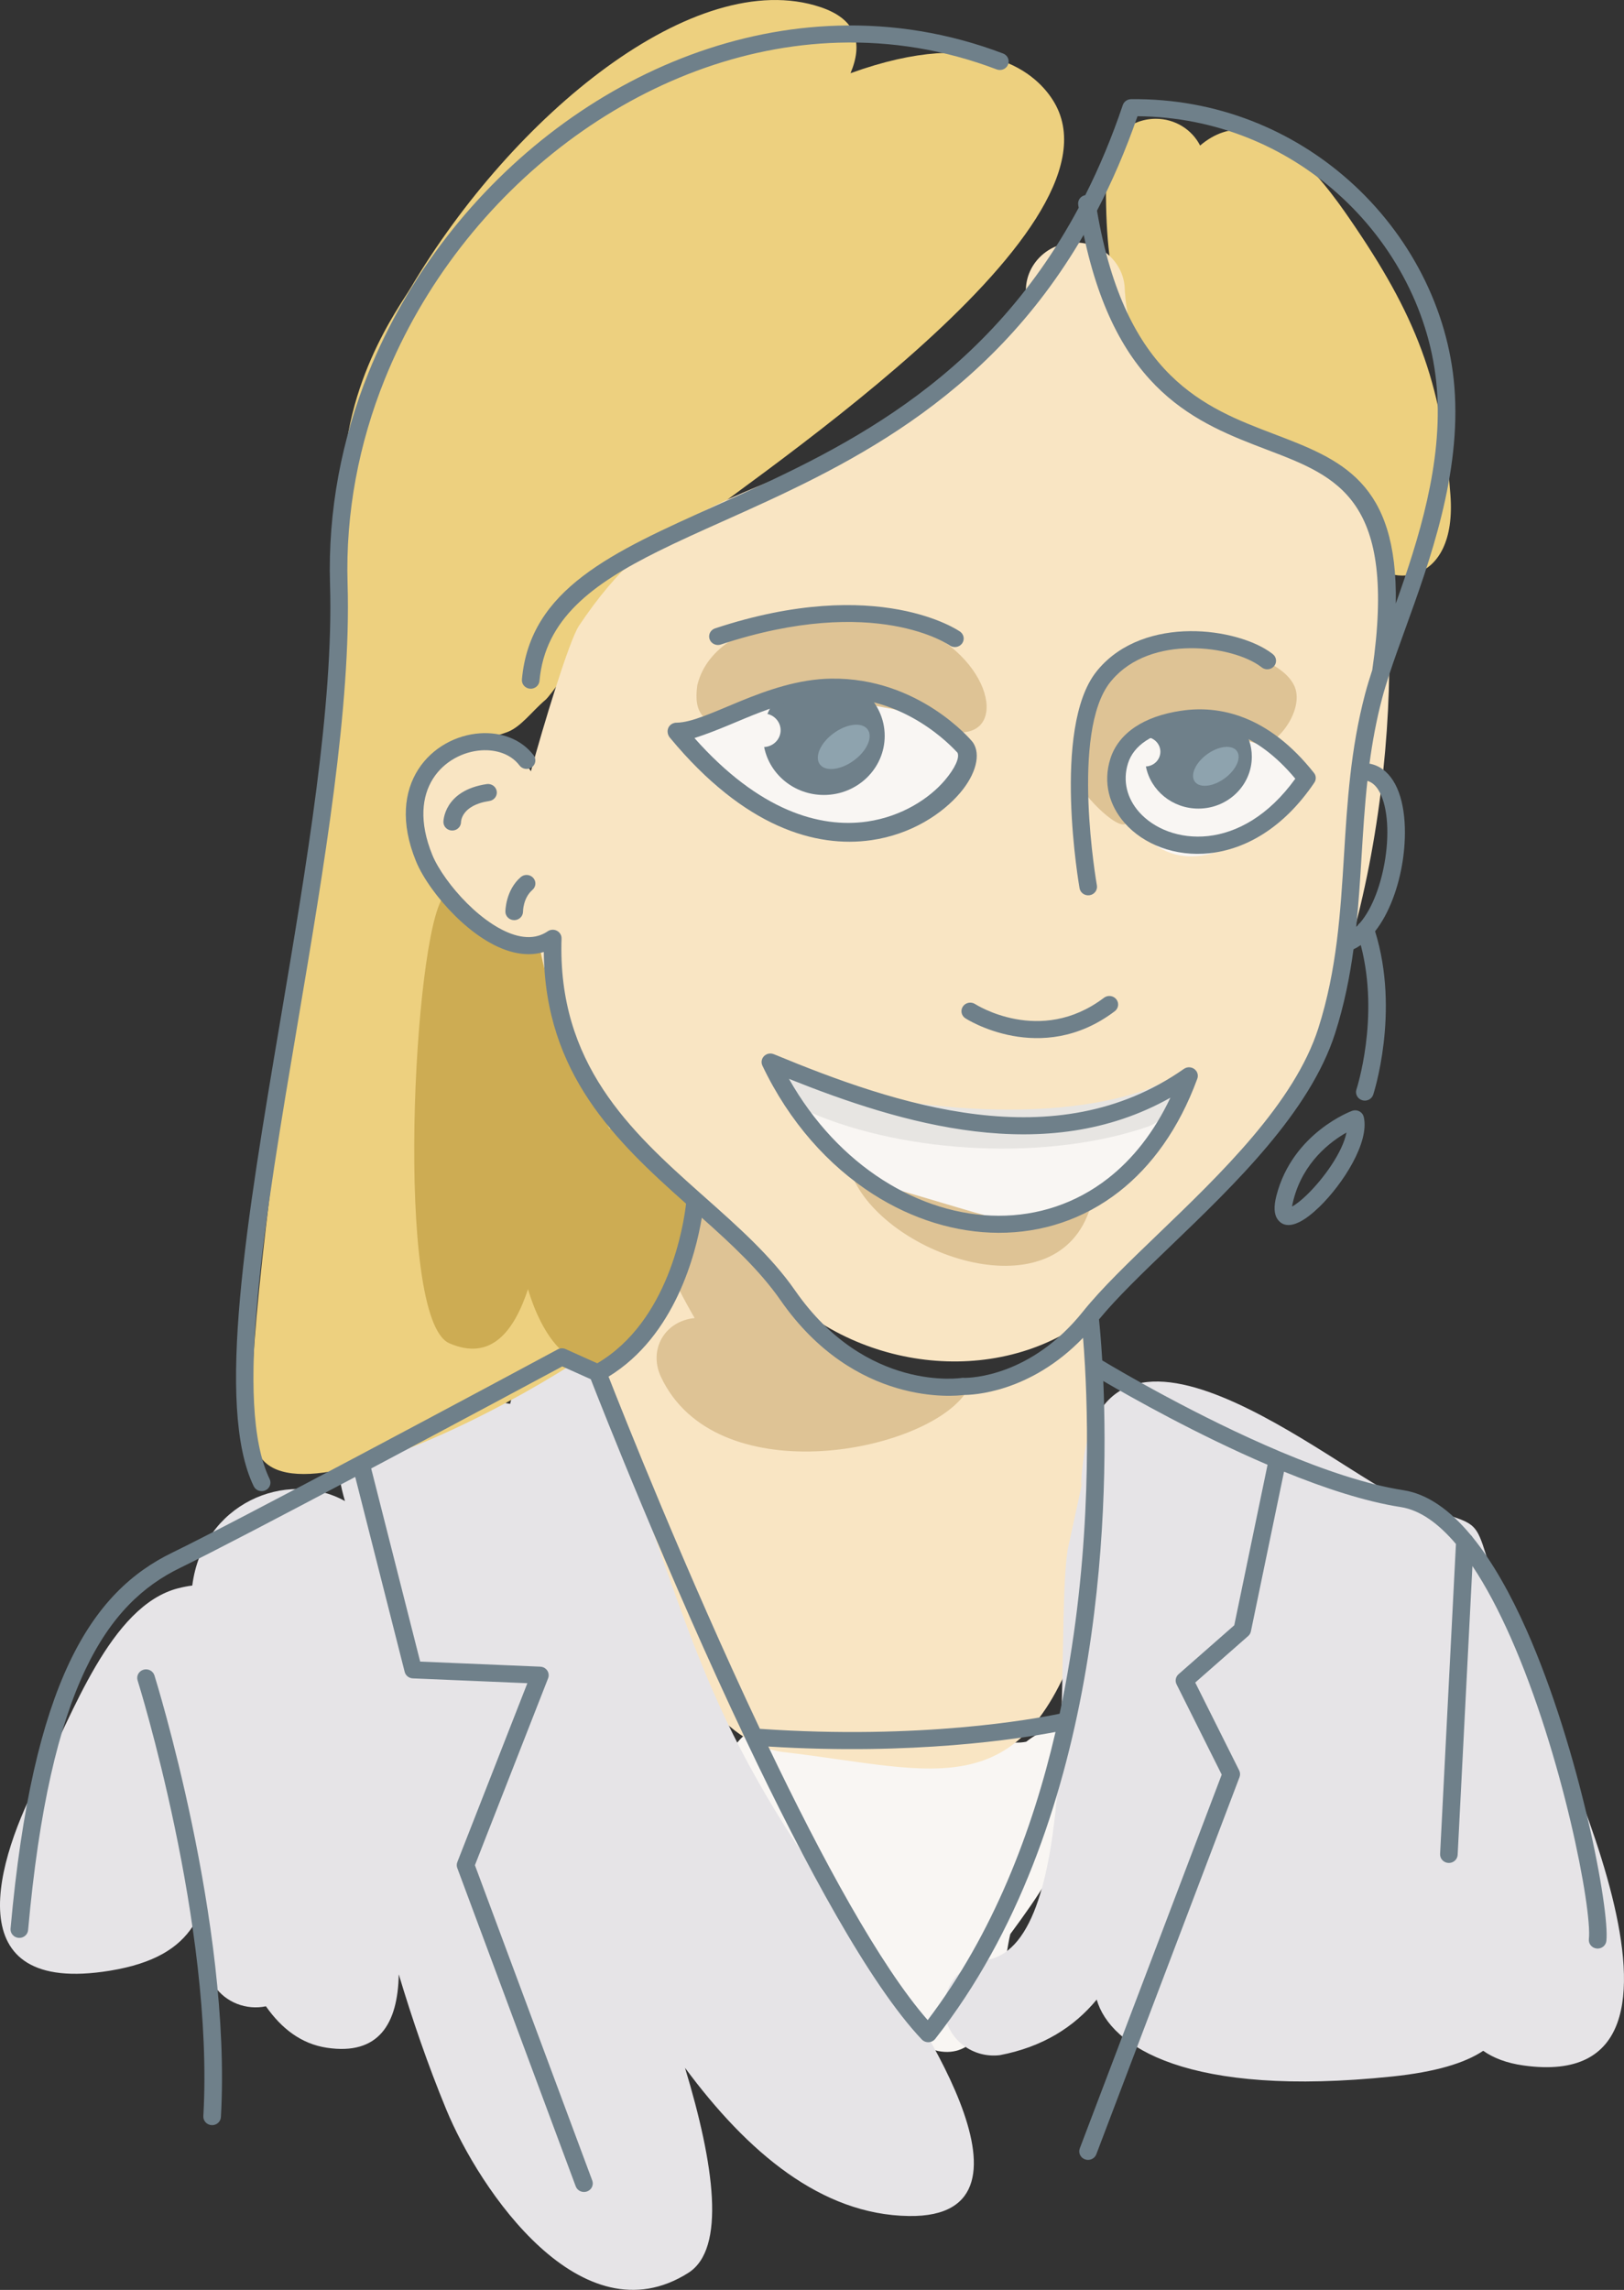 <?xml version="1.0" encoding="UTF-8"?> <!-- Creator: CorelDRAW --> <svg xmlns="http://www.w3.org/2000/svg" xmlns:xlink="http://www.w3.org/1999/xlink" xmlns:xodm="http://www.corel.com/coreldraw/odm/2003" xml:space="preserve" width="74.308mm" height="104.74mm" style="shape-rendering:geometricPrecision; text-rendering:geometricPrecision; image-rendering:optimizeQuality; fill-rule:evenodd; clip-rule:evenodd" viewBox="0 0 1652.87 2329.77"><rect x="0" y="0" width="1652.87" height="2329.77" fill="#333333" stroke="none"/> <defs> <style type="text/css"> <![CDATA[ .fil0 {fill:#F9F6F3} .fil1 {fill:#F9E5C3} .fil3 {fill:#EDD07F} .fil9 {fill:#E7E5E2} .fil2 {fill:#E6E4E7} .fil5 {fill:#DEC395} .fil4 {fill:#CDAC53} .fil8 {fill:#8EA3AE} .fil7 {fill:#6F808A} .fil6 {fill:#6F808A;fill-rule:nonzero} ]]> </style> </defs> <g id="Слой_x0020_1">  <g id="_2023851533568"> <path class="fil0" d="M790.5 1753.65c130.72,2.38 130.34,15.42 242.12,19.25 4.84,0.16 8.14,-0.11 11.87,-0.85 69.93,-54.45 117.9,47.09 51.62,85.1 -25.21,48.65 -33.53,64.31 -69.73,113.18l2.1 -2.66c-6.16,14.77 -12.31,167.85 -104.5,104.88 -59.51,-40.65 -87.48,-166.47 -124.73,-208.65 -3.71,-4.2 -6.87,-8.38 -9.53,-12.51 -27.44,-0.41 -49.56,-22.13 -49.56,-48.87 0,-26.99 22.54,-48.88 50.35,-48.88z"></path> <path class="fil1" d="M794.72 1290.64l-2.35 6.4c22.03,27.7 29.15,59.94 62.97,80.91 73.16,45.36 186.16,55.51 245.64,-23.58 14.79,-19.67 10.35,-0.35 13.33,35.7 6.44,77.98 -3.07,235.07 -9.06,254.8 -60.19,198.44 -150.73,155.86 -307.45,137.77 -124.59,-14.38 -210.59,-323.71 -181.63,-387.15 15.96,-34.95 31.88,-18.06 66.12,-94.25 -3.09,-4.69 -6.31,-9.57 -9.73,-14.69 -4.28,-26.67 14.52,-51.66 41.99,-55.82 3.31,-0.5 6.6,-0.67 9.82,-0.55 12.18,-6.12 26.87,-7.42 40.74,-2.41 26.06,9.42 39.31,37.57 29.61,62.86z"></path> <path class="fil2" d="M615.69 1421.15c100.11,270.93 99.35,334.36 279.13,574.98 24.35,32.59 184.24,260.74 30.13,258.47 -89.17,-1.31 -164.15,-64.88 -227.76,-150.76 29.88,98.63 41.84,184.25 3.36,208.61 -108.37,68.61 -212.13,-83.27 -246.46,-166.48 -18.58,-45.04 -34.32,-90.91 -48.24,-137.29 -0.93,50.51 -20.45,82.7 -73.24,74.72 -25.94,-3.92 -46.07,-19.47 -61.95,-42.16 -19.68,4.07 -40.8,-3.61 -52.55,-20.91 -8.39,-19.68 -15.46,-40.3 -21.82,-60.64 -14.41,22.1 -39.27,37.94 -84.37,45.32 -157.96,25.82 -116.12,-112.7 -70.09,-199.16 31.5,-59.19 70.05,-172.43 139.72,-189.98 4.92,-1.24 9.63,-2.14 14.15,-2.73 10.65,-83.37 95.52,-119 155.41,-85.94 -4.5,-15.25 -6.66,-27.55 -5.4,-35.33 7.39,-45.49 103.34,-77.31 173.5,-63.56 3.4,-15.91 14.89,-29.82 31.73,-35.91 26.05,-9.42 55.05,3.44 64.76,28.74z"></path> <path class="fil2" d="M1005.21 1993.93c95.96,-18.24 68.32,-327.88 81.32,-416.73l15.93 -73.37 -2.28 7.91c10.27,-233.72 262.04,-12.41 328.1,13.53 104.19,40.9 55.79,-5.62 118.2,156 26.75,69.28 222.83,450.75 4.13,420.17 -17.12,-2.39 -30.47,-7.53 -41.04,-14.91 -18.68,12.44 -48.21,21.48 -92.43,26.11 -208.23,21.79 -287.24,-30.46 -300.94,-78.22 -23.12,27.99 -54.85,48.12 -98.51,56.52 -27.59,3.35 -52.75,-15.65 -56.2,-42.44 -3.45,-26.79 16.12,-51.21 43.72,-54.56z"></path> <path class="fil3" d="M555.13 712.06c-14.19,11.98 -25.38,28.42 -40.25,33.28 -144.38,47.2 -91.68,123.74 -20.55,201.4 16.74,18.28 62.47,4.46 63.98,28.28 3.58,56.41 43.13,104.92 49.41,141.57 4.69,27.36 44.3,54.48 58.3,67.26 46.05,42.01 42.95,60.49 21.26,116.25 -22.76,58.53 -396.22,275.23 -426.87,172.2 -28.39,-95.44 99.01,-749.33 89.33,-963.5 -5.15,-113.98 56.79,-196.6 68.17,-215.8 104.22,-175.99 289.44,-328.28 417.01,-285.81 37.3,12.42 43.48,36.91 30.72,67.29 136.03,-49.23 190.57,0.47 207.71,30.31 76.13,132.52 -319.47,388.67 -402.57,455.3 -24.56,19.69 -104.86,142.87 -115.64,151.98z"></path> <path class="fil4" d="M620.19 1148.48c2.36,-0.19 4.76,-0.21 7.19,-0.07 27.75,1.63 77.24,63.71 75.55,90.65 -0,0.02 -0.48,7.7 -0.48,7.7 -6.46,40.88 -31.79,107.33 -66.78,130.26 -53.91,35.33 -85.6,-22.56 -98.29,-65.39 -14,42.35 -37.29,73.69 -80.08,55.02 -56.42,-24.61 -36.28,-415.53 -5.9,-454.41 10.61,-13.58 32.39,35.52 42.92,34.5 1.07,-0.1 61.11,11.53 63.98,28.28 14.43,84.2 61.79,173.01 61.88,173.46z"></path> <path class="fil3" d="M1221.44 148.06c61.93,-52.42 125.59,35.91 152.17,74.54 67.2,97.64 93.57,164.52 102.57,280.62 7.28,93.95 -64.38,98.59 -92.53,58.56 -39.22,-55.78 1.72,-8.8 -57.6,-63.82 -130.13,-120.7 -206.22,-103.81 -200.09,-328.24 0,-26.99 22.54,-48.88 50.34,-48.88 19.79,0 36.91,11.08 45.14,27.21z"></path> <path class="fil1" d="M1144.79 295.63c11.77,183.05 243.78,108.24 263.94,276.96 21.07,176.26 -19.07,470.3 -145.52,609.72 -59.06,65.12 -89.86,102.12 -144.06,149.5 -93.11,81.39 -242.15,65.72 -326.72,-20.2 -99.24,-100.83 -224.03,-212.62 -244.9,-359.13 -60.26,26.06 -184.77,-145.29 -76.11,-189.11 20.26,-8.17 50.64,-7.55 68.94,21.33 12.55,-46.32 39,-133.22 48.88,-148.01 79.03,-118.33 150.99,-123.87 287.73,-186.76 29.84,-13.72 168.16,-138.53 167.13,-154.31 0,-26.99 22.54,-48.88 50.34,-48.88 27.81,0 50.35,21.88 50.35,48.88z"></path> <path class="fil0" d="M996.59 1140.41c138.58,4.7 211.03,-41.79 211,-41.73 -79.38,195.07 -251.33,182.3 -383.55,44.52 -20.81,-21.68 -35.57,-41.15 -32.4,-49.07 6.82,-17.04 157.31,44.66 204.95,46.28z"></path> <path class="fil5" d="M1040.79 1245c16.4,-2.62 73.8,-35.38 70.62,-22.58 -28.42,114.56 -200.49,59.65 -241.14,-19.67 -6.02,-11.74 147.24,42.38 170.52,42.25z"></path> <path class="fil5" d="M774.1 1283.89c91.06,178.01 225.7,111.34 206.87,135.88 -45.98,59.9 -253.52,98.04 -308.35,-19.08 -11.02,-23.53 -0.41,-49.23 23.68,-57.41 3.5,-1.19 7.09,-1.94 10.7,-2.28 -5.37,-9.19 -10.61,-18.8 -15.77,-28.85 -10.91,-23.56 19.86,-47.11 19.86,-71.1 0,-15.95 52.09,19.27 63,42.84z"></path> <path class="fil5" d="M964.01 743.49c-77.24,-55.94 -183.72,3.37 -219.98,-2.61 -27.47,-4.54 -38.57,-14.75 -34.29,-43.92 19.08,-77.9 163.76,-84.89 225.3,-58.4 79.6,34.27 92.06,119.58 28.98,104.93z"></path> <path class="fil5" d="M1133.8 671.98c-28.21,16.93 -44.92,88.38 -40,116.23 2.86,16.2 44.06,58.05 52.55,49.47 0.5,-0.5 -44.3,-90.62 52.4,-97.05 22.73,-1.51 43.1,16.56 71.59,21.91 28.14,2.2 59.19,-41.36 46.47,-65.83 -20.47,-39.39 -132.54,-55.03 -183.02,-24.74z"></path> <path class="fil6" d="M982.59 1036.07c-4.14,-2.63 -5.3,-8.02 -2.59,-12.04 2.71,-4.02 8.27,-5.14 12.41,-2.52 0.19,0.12 66.19,42.84 131.17,-6.36 3.89,-2.95 9.51,-2.28 12.55,1.5 3.04,3.77 2.35,9.23 -1.54,12.18 -75.19,56.94 -151.76,7.39 -151.98,7.25z"></path> <path class="fil0" d="M1307.88 769.36c39.38,23.79 17.17,33.11 -11.27,59.56 -81.87,76.14 -134.12,35.25 -153.16,-10.88 -10.46,-25.34 -25.86,-50.01 4.32,-63.02 26.17,-30.88 128.08,-5 160.11,14.34z"></path> <path class="fil6" d="M1202.4 723.08c19,-2.81 41.1,-1.86 64.49,7.45 22.94,9.13 47.05,26.29 70.47,55.87 2.34,2.97 2.34,6.9 0.31,9.9 -31.7,46.85 -70.66,67.82 -106.32,71.74 -17.72,1.95 -34.61,-0.33 -49.42,-5.76 -14.94,-5.47 -27.79,-14.16 -37.29,-24.96 -15.63,-17.76 -22.25,-41.16 -14.5,-65.52 3.92,-12.32 12.19,-23.66 25.7,-32.53 11.49,-7.54 26.83,-13.28 46.56,-16.2zm56.9 23.63c-19.75,-7.86 -38.39,-8.67 -54.39,-6.3 -16.63,2.46 -29.3,7.12 -38.55,13.19 -9.67,6.35 -15.54,14.31 -18.26,22.86 -5.84,18.33 -0.77,36.04 11.11,49.55 7.54,8.57 17.82,15.5 29.81,19.89 12.12,4.44 25.98,6.3 40.57,4.7 29.17,-3.21 61.33,-20.34 88.74,-58.36 -19.98,-23.93 -40.06,-37.98 -59.03,-45.52z"></path> <g> <path class="fil7" d="M1264.23 739.59c6.2,8.57 9.84,19.02 9.84,30.29 0,29.15 -24.35,52.79 -54.38,52.79 -26.54,0 -48.63,-18.45 -53.42,-42.86 8.2,-0.37 14.73,-6.94 14.73,-14.99 0,-7.07 -5.04,-12.99 -11.82,-14.58 1.51,-3.66 3.44,-7.13 5.71,-10.33 18.96,-3.73 55.78,-8.74 89.32,-0.34z"></path> <path class="fil8" d="M1258.62 763.82c5.21,6.56 -0.04,18.98 -11.73,27.74 -11.7,8.76 -25.4,10.54 -30.61,3.98 -5.21,-6.55 0.04,-18.97 11.74,-27.74 11.7,-8.75 25.4,-10.54 30.61,-3.98z"></path> </g> <path class="fil9" d="M1168.31 1108.02c23.87,-10.1 53.61,-25.56 42.8,-12.26 -17.96,22.11 -17.95,40.02 -41.81,50.12 -101.8,35.56 -246.52,28.28 -344.55,-14.09 -20.82,-13.05 -47.66,-55.87 -24.64,-44.84 81.89,39.22 261.03,60.33 368.2,21.08z"></path> <path class="fil6" d="M981.18 1401.89c7.04,0.04 68.16,-1.49 121,-67.45 18.86,-23.54 46.39,-49.99 76.42,-78.84 63.71,-61.21 138.94,-133.48 163.2,-209.58 18.9,-59.27 22.49,-117.52 26.11,-176.25 3.3,-53.57 6.64,-107.54 21.4,-163.56 2.03,-7.7 4.52,-15.9 7.35,-24.54 25.27,-173.66 -34.68,-196.51 -106.87,-224.02 -71.09,-27.09 -153.16,-58.38 -186.83,-218.7 -99.44,171.42 -247.68,237.87 -366.94,291.3 -23.49,10.52 -45.81,20.52 -66.32,30.72l-0 0c-67.22,33.42 -115,68.93 -120.63,131.79 -0.42,4.79 -4.78,8.34 -9.71,7.93 -4.93,-0.41 -8.59,-4.63 -8.16,-9.42 8.25,-92.08 91.55,-129.41 197.32,-176.8 121,-54.22 272.5,-122.13 369.34,-303.08 -0.16,-1.01 -0.34,-2 -0.49,-3.03 -0.72,-4.65 2.49,-8.99 7.21,-9.85 14.09,-27.86 26.92,-58.28 38.19,-91.63 1.17,-3.45 4.5,-5.96 8.45,-5.99 87.26,-0.98 164.33,31.59 221.99,82.93 61.36,54.64 100.75,130.61 107.06,210.08 7,88.3 -24.89,176.49 -50.44,247.12 -5.78,15.98 -11.23,31.05 -15.8,45.01l-0.13 0.39c-2.76,8.44 -5.21,16.48 -7.21,24.07 -5.9,22.39 -9.93,44.5 -12.85,66.44 10.08,1.84 17.99,7.93 23.88,17.02 6.17,9.51 9.89,22.43 11.39,36.93 1.45,13.96 0.89,29.52 -1.46,44.92 -4.1,26.84 -13.81,53.63 -28.11,71.71 25.66,82.37 -1.82,165.95 -1.89,166.19 -1.49,4.58 -6.53,7.12 -11.25,5.68 -4.72,-1.45 -7.34,-6.34 -5.85,-10.92 0.07,-0.22 23.92,-72.81 4.43,-146.92 -2.39,1.66 -4.85,3.1 -7.4,4.29 -3.82,28.16 -9.49,56.51 -18.67,85.29 -25.59,80.28 -102.53,154.2 -167.69,216.79 -28.33,27.22 -54.4,52.26 -72.67,74.48 0.66,6.27 2.06,20.78 3.3,41.71 18.28,10.95 97.49,57.5 181.24,92.82 0.51,0.16 1,0.37 1.46,0.61 42.66,17.92 86.42,32.86 123.83,38.63 24.75,3.82 47.65,20.54 68.51,45.55 0.74,0.64 1.37,1.4 1.85,2.24 20.46,25.16 38.9,58.25 55.13,94.86 53.98,121.8 84.64,284.65 81.06,315.95 -0.54,4.77 -4.97,8.21 -9.88,7.69 -4.91,-0.52 -8.46,-4.82 -7.92,-9.59 3.43,-29.94 -26.82,-187.8 -79.73,-307.18 -11.91,-26.87 -24.9,-51.68 -38.8,-72.41l-15.02 293.85c-0.23,4.79 -4.42,8.49 -9.36,8.26 -4.93,-0.22 -8.74,-4.29 -8.51,-9.08l16.12 -315.43c-17.62,-20.8 -36.47,-34.51 -56.25,-37.57 -36.13,-5.58 -77.75,-19.3 -118.71,-36.01l-33.73 162.5c-0.4,1.96 -1.46,3.63 -2.9,4.85l-53.75 47.21 44.74 89.43c1.09,2.21 1.14,4.63 0.34,6.77l-145.77 383.76c-1.7,4.51 -6.85,6.82 -11.49,5.17 -4.64,-1.65 -7.03,-6.65 -5.33,-11.16l144.46 -380.3 -46 -91.94c-1.66,-3.38 -0.94,-7.57 2.07,-10.21l56.69 -49.79 33.89 -163.3c-71.67,-30.71 -138.65,-68.51 -167.18,-85.2 5.83,136.31 -1.41,453.57 -170.76,668.91 -0.38,0.53 -0.82,1.03 -1.33,1.49 -2.43,2.17 -5.78,2.79 -8.72,1.91l-0.04 -0.01c-1.44,-0.44 -2.79,-1.24 -3.89,-2.4 -53.05,-55.98 -118.94,-178.22 -178.42,-303.51 -0.23,-0.39 -0.42,-0.81 -0.59,-1.24 -79.76,-168.13 -147.89,-341.37 -157.89,-367l-29 -13.01c-19.31,10.37 -106.05,56.92 -194.5,103.82l49.87 196.49 122.25 5.16c4.93,0.21 8.76,4.26 8.55,9.05 -0.04,0.94 -0.24,1.85 -0.56,2.68l-74.52 190.26 119.42 320.83c1.68,4.51 -0.72,9.5 -5.36,11.13 -4.65,1.63 -9.78,-0.7 -11.46,-5.21l-120.47 -323.66c-0.78,-1.93 -0.86,-4.14 -0.05,-6.23l71.3 -182.03 -116.2 -4.9c-4.02,-0 -7.68,-2.65 -8.67,-6.61l-50.34 -198.35c-73.64,39 -145.67,76.72 -178.08,92.45 -37.53,18.22 -70.45,48.3 -96.78,104.03 -26.9,56.92 -46.95,140.37 -58.07,264.55 -0.42,4.79 -4.77,8.33 -9.7,7.92 -4.93,-0.41 -8.59,-4.64 -8.16,-9.42 11.3,-126.21 31.91,-211.52 59.67,-270.26 28.32,-59.93 64.09,-92.46 105.06,-112.34 33.55,-16.29 110.38,-56.58 187.22,-97.32 0.3,-0.18 0.62,-0.35 0.95,-0.5 98.68,-52.31 197.1,-105.18 203.59,-108.67 2.46,-1.48 5.63,-1.77 8.45,-0.5l32.18 14.44c72.94,-42.93 87.96,-141.19 90.39,-162.39 -71.02,-63.22 -143.64,-131.69 -144.78,-256.08 -20.16,6.11 -42.04,-0.78 -62.2,-13.86 -20.04,-13.01 -38.61,-32.32 -51.7,-50.48 -7.19,-9.97 -12.81,-19.71 -16.18,-27.98 -16.18,-39.61 -11.92,-71.07 2.13,-93.18 7.24,-11.38 17.05,-20.24 28.02,-26.44 10.95,-6.19 23.12,-9.75 35.07,-10.55 21.26,-1.42 41.94,5.83 54.54,22.43 2.92,3.87 2.06,9.31 -1.92,12.14 -3.98,2.84 -9.59,2 -12.51,-1.87 -8.67,-11.43 -23.47,-16.4 -38.91,-15.36 -9.26,0.62 -18.73,3.4 -27.29,8.24 -8.55,4.83 -16.18,11.71 -21.78,20.52 -11.35,17.85 -14.51,43.92 -0.73,77.66 2.87,7.04 7.81,15.55 14.22,24.44 11.97,16.61 28.87,34.22 47,45.98 16.82,10.92 34.45,16.63 49.22,10.94l0 -0.03c2.37,-0.91 4.64,-2.08 6.78,-3.51l0.02 -0.01 0.03 -0.02c1.55,-1.11 3.5,-1.74 5.58,-1.68 1.96,0.06 3.75,0.73 5.19,1.82l0.1 0.07 0.08 0.06 0.09 0.07 0.08 0.07c0.17,0.14 0.33,0.29 0.49,0.44l0.06 0.06 0.1 0.1 0.05 0.05 0.1 0.11 0.05 0.04c1.48,1.6 2.35,3.74 2.27,6.06 -4.27,127.27 69.97,195.76 141.57,259.41 0.39,0.29 0.75,0.61 1.09,0.96l3.15 2.8c34.32,30.48 67.7,60.14 91.91,94.96 72.49,104.26 169.48,88.92 169.76,88.88 0.75,-0.11 1.49,-0.12 2.22,-0.05zm439.41 -787.83c23.21,-65.09 47.86,-142.56 41.81,-218.85 -5.95,-75.04 -43.23,-146.86 -101.31,-198.58 -53.08,-47.27 -123.56,-77.69 -203.36,-78.38 -12.17,35.09 -26.04,66.96 -41.23,96.06 28.99,169.69 110.02,200.57 179.81,227.15 68.21,25.99 126.47,48.2 124.29,172.6zm-346.3 1148.05c-36.76,7 -144.94,23.97 -292.32,14.83 54.42,113.65 113.43,222.61 162.22,278.37 66.5,-87.71 106.48,-191.89 130.1,-293.2zm-300.88 -3.17c163.67,11.33 279.5,-10.05 305.04,-15.37 31.26,-145.58 29.73,-282.71 25.83,-353.27 -0.07,-0.48 -0.1,-0.98 -0.08,-1.47 -0.62,-10.96 -1.29,-20.3 -1.9,-27.71 -54.28,56.33 -113.13,58.15 -121.26,58.13 -8.54,1.14 -111.03,12.38 -186.69,-96.45 -21.08,-30.32 -49.89,-56.96 -80.08,-83.87 -6.02,36.05 -26.99,120.13 -94.9,161.67 13.65,34.85 78.56,198.69 154.03,358.34zm-633.38 -49.34c-1.41,-4.6 1.29,-9.45 6.03,-10.82 4.74,-1.37 9.73,1.25 11.14,5.85 0.22,0.73 78.93,251.8 67.63,449.32 -0.27,4.79 -4.49,8.46 -9.42,8.2 -4.93,-0.26 -8.72,-4.36 -8.45,-9.15 11.12,-194.39 -66.71,-442.67 -66.93,-443.39zm880.88 -1655.18c4.6,1.75 6.88,6.79 5.08,11.26 -1.8,4.47 -6.99,6.68 -11.6,4.93 -53.32,-20.26 -107.58,-28.75 -160.92,-27.2 -98.97,2.86 -194.92,40.22 -275.86,100.9 -81.12,60.81 -147.11,145.02 -185.97,241.4 -26.25,65.09 -40.1,135.72 -37.88,208.4 3.79,123.7 -23.97,288.1 -50.59,445.72 -33.75,199.86 -65.64,388.72 -28.75,464.94 2.09,4.34 0.16,9.51 -4.31,11.54 -4.47,2.03 -9.79,0.15 -11.88,-4.18 -39.25,-81.1 -6.93,-272.52 27.28,-475.08 26.49,-156.87 54.12,-320.48 50.38,-442.45 -2.3,-75.13 11.99,-148.05 39.07,-215.21 40.04,-99.32 108.07,-186.11 191.71,-248.81 83.82,-62.84 183.38,-101.53 286.3,-104.51 55.7,-1.61 112.33,7.24 167.93,28.36zm360.99 887.02c0.58,-0.96 1.35,-1.82 2.29,-2.51 12.85,-14.94 21.84,-40.14 25.73,-65.63 2.16,-14.13 2.68,-28.23 1.39,-40.7 -1.24,-11.92 -4.1,-22.23 -8.73,-29.38 -2.83,-4.37 -6.44,-7.45 -10.86,-8.75 -2.8,25.62 -4.37,51.02 -5.93,76.34 -1.49,24.1 -2.97,48.12 -5.49,72.23 0.54,-0.51 1.08,-1.04 1.61,-1.59zm-11.49 210.83c-16.17,9.15 -44.01,29.96 -53.92,68.45 -0.76,2.96 -1.25,5.2 -1.49,6.82 4.2,-2.2 9.5,-6.42 15.22,-11.97 17.05,-16.54 36.29,-43.34 40.19,-63.29zm-71.3 64.23c16.55,-64.29 76.85,-86.25 77.02,-86.31 0.38,-0.14 0.78,-0.25 1.19,-0.34 4.82,-1.05 9.61,1.89 10.69,6.57 6.01,25.84 -21.26,68.27 -45.18,91.47 -7.17,6.95 -14.22,12.38 -20.2,15.36 -9.6,4.77 -17.65,4.31 -22.64,-3.17 -3.13,-4.7 -3.77,-12.36 -0.88,-23.56zm15.7 13.17c0.01,0.46 0.07,0.77 0.18,0.94 0.58,0.86 0.18,0.04 -0.18,-0.94zm-96.19 -132.24c-18.78,51.16 -46.6,89.14 -79.56,114.92 -36.42,28.49 -79.04,42.02 -122.7,41.92 -43.4,-0.1 -87.76,-13.68 -127.95,-39.42 -45.11,-28.89 -85.03,-73.09 -112.47,-130.68 -2.07,-4.35 -0.11,-9.52 4.38,-11.53 2.4,-1.07 5.03,-1.03 7.28,-0.09 61.7,25.5 133.67,52.42 206.64,61.19 72.04,8.67 145.27,-0.38 210.71,-46.24 4.01,-2.8 9.59,-1.92 12.47,1.97 1.78,2.39 2.11,5.37 1.19,7.96zm-90.77 101.38c24.87,-19.45 46.63,-46.61 63.37,-82 -63.26,35.61 -131.78,42.31 -199.15,34.21 -66.36,-7.97 -131.43,-30.34 -189.08,-53.37 25.14,44.47 58.38,79.1 95.23,102.7 37.28,23.88 78.24,36.48 118.14,36.57 39.65,0.08 78.37,-12.21 111.49,-38.11zm-658.62 -362.53c0,4.81 -4.02,8.71 -8.97,8.71 -4.95,0 -8.97,-3.9 -8.97,-8.71 0,-0.09 0.01,-31.96 44.08,-38.54 4.9,-0.71 9.47,2.56 10.2,7.31 0.73,4.75 -2.64,9.19 -7.53,9.9 -28.8,4.3 -28.81,21.28 -28.81,21.33zm63.08 91.18c0,4.81 -4.02,8.71 -8.97,8.71 -4.95,0 -8.97,-3.9 -8.97,-8.71 0,-0.06 0,-21.59 15.63,-35.08 3.69,-3.19 9.36,-2.87 12.65,0.72 3.29,3.59 2.96,9.09 -0.74,12.28 -9.6,8.28 -9.6,22.04 -9.6,22.08z"></path> <path class="fil6" d="M977.01 642.53c4.05,2.76 5.04,8.18 2.2,12.11 -2.83,3.92 -8.42,4.87 -12.47,2.11 -0.22,-0.15 -75.37,-53.18 -233.19,-0.99 -4.67,1.54 -9.75,-0.9 -11.35,-5.43 -1.59,-4.54 0.9,-9.47 5.57,-11.01 166.53,-55.06 248.99,3.05 249.23,3.21z"></path> <path class="fil0" d="M979.43 774.76c-25.24,122.98 -275.8,64.41 -273.44,-19.9 0.29,-10.45 13.71,-7.49 22.82,-18.18 9.35,-10.96 27.38,-14.24 53.16,-18.41 85.98,-13.91 195.81,6.41 197.46,56.49z"></path> <g> <path class="fil7" d="M879.71 703.85c12.71,11 20.72,27.02 20.72,44.86 0,33.18 -27.72,60.1 -61.9,60.1 -30.2,0 -55.35,-21 -60.8,-48.78 9.33,-0.41 16.77,-7.9 16.77,-17.06 0,-8.04 -5.73,-14.79 -13.44,-16.6 1.11,-2.69 2.42,-5.29 3.91,-7.78 22.45,-7.8 59.4,-17.81 94.75,-14.74z"></path> <path class="fil8" d="M882.83 741.82c5.93,7.47 -0.05,21.61 -13.35,31.57 -13.31,9.97 -28.91,12 -34.85,4.53 -5.93,-7.46 0.05,-21.6 13.36,-31.57 13.31,-9.97 28.91,-11.99 34.84,-4.53z"></path> </g> <path class="fil6" d="M974.48 765.74c-5.69,-5.91 -52.29,-57.28 -126.87,-56.16 -58.09,0.87 -90.32,24.97 -140.81,41.33 65.93,74.31 127.88,91.81 175.69,84.96 17.82,-2.56 33.76,-8.51 47.21,-16.14 13.43,-7.62 24.3,-16.86 32.07,-26.04 10.27,-12.13 15.19,-23.01 12.71,-27.95zm-128.64 -75.29c89.56,-1.34 143.32,63.61 143.47,63.77 0.34,0.38 0.67,0.79 0.96,1.23 8.21,11.99 3.07,32.14 -12.93,51.05 -9,10.64 -21.49,21.29 -36.77,29.96 -15.26,8.66 -33.42,15.42 -53.84,18.35 -56.23,8.07 -129.11,-12.93 -204.46,-103.75 -1.56,-1.65 -2.6,-3.79 -2.79,-6.12 -0.44,-5.3 3.59,-9.63 9.02,-9.67 31.63,-0.24 90.93,-43.83 157.34,-44.83z"></path> <path class="fil6" d="M1116.4 900.8c0.81,4.74 -2.48,9.22 -7.36,10.01 -4.88,0.79 -9.49,-2.41 -10.3,-7.14 -0.08,-0.47 -28.69,-162.93 17.18,-220.39l1.65 -2.05c23.69,-28.11 59.47,-38.72 93.5,-39.08 33.66,-0.35 66.02,9.54 83.12,22.41l1.17 0.9c3.87,2.99 4.51,8.45 1.44,12.21 -3.07,3.76 -8.71,4.38 -12.58,1.4l-1.07 -0.83c-14.39,-10.78 -42.32,-19.04 -71.94,-18.74 -29.31,0.3 -59.92,9.2 -79.77,32.75l-1.38 1.65c-41.03,51.4 -13.75,206.47 -13.67,206.92z"></path> </g> </g> </svg> 